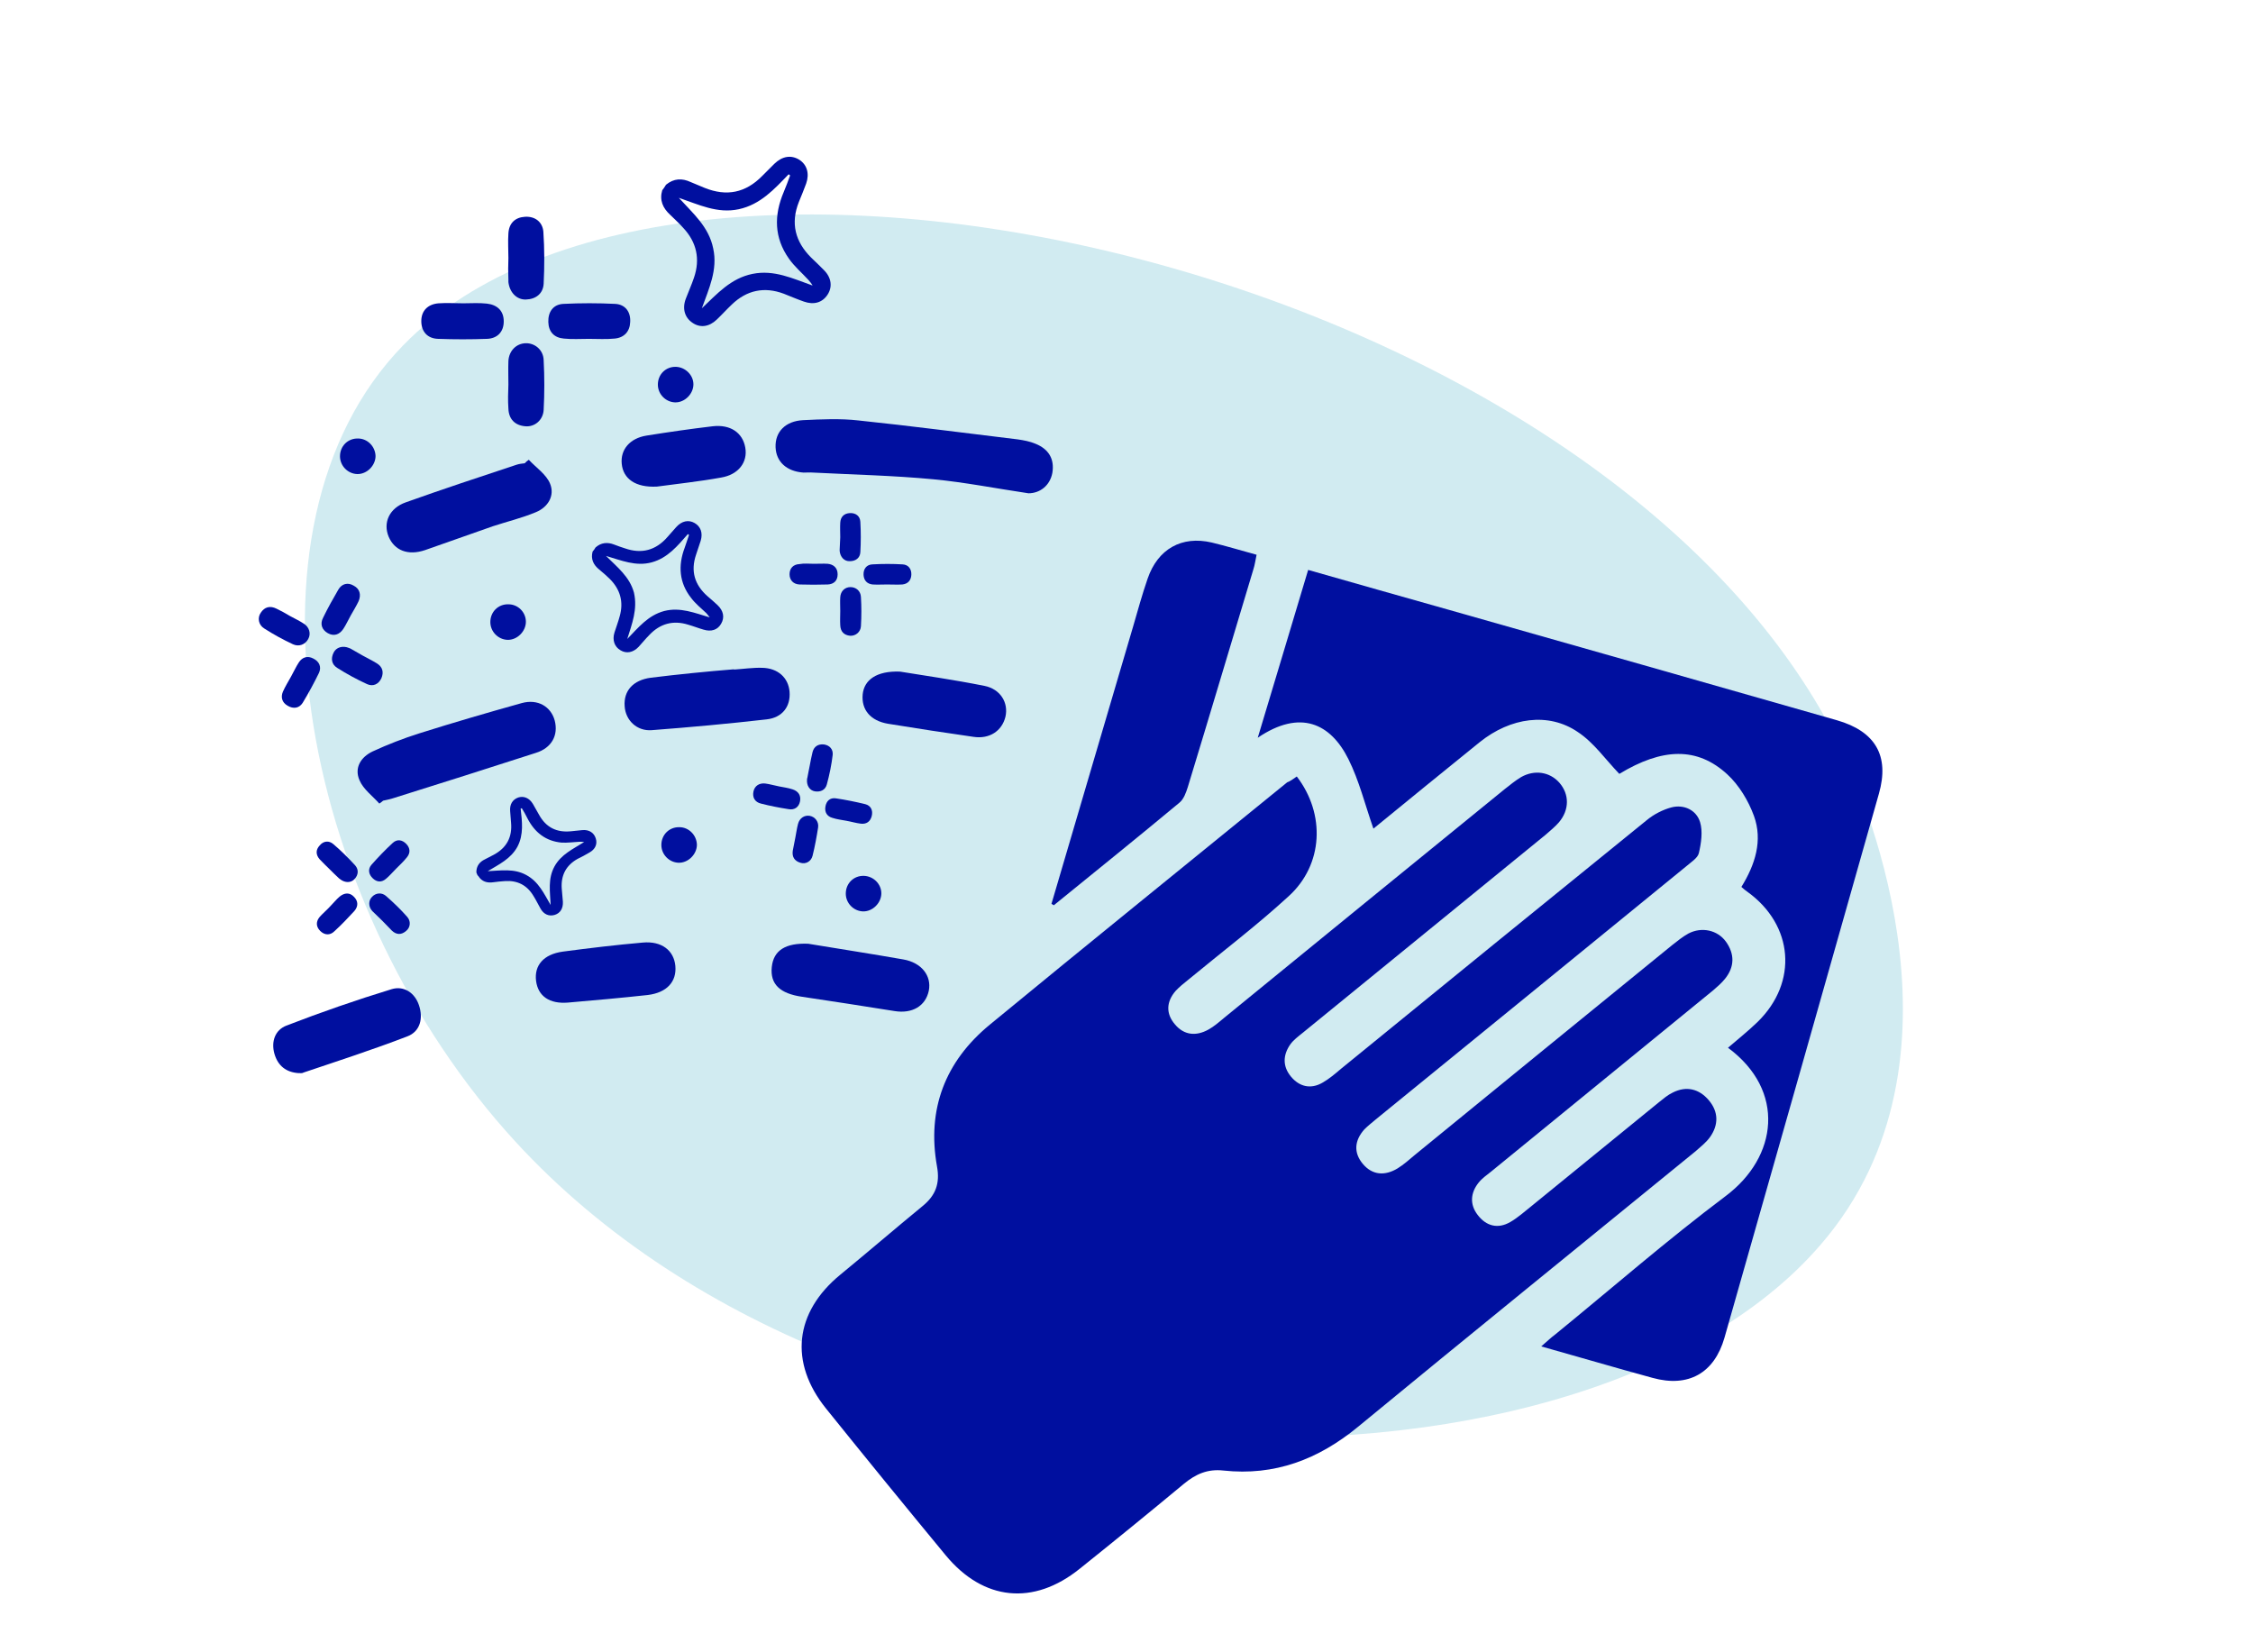 <?xml version="1.0" encoding="utf-8"?>
<!-- Generator: Adobe Illustrator 27.5.0, SVG Export Plug-In . SVG Version: 6.00 Build 0)  -->
<svg version="1.1" id="katman_1" xmlns="http://www.w3.org/2000/svg" xmlns:xlink="http://www.w3.org/1999/xlink" x="0px" y="0px"
	 viewBox="0 0 773.3 566.9" style="enable-background:new 0 0 773.3 566.9;" xml:space="preserve">
<style type="text/css">
	.st0{opacity:0.33;fill:#74C3D5;enable-background:new    ;}
	.st1{fill:#000F9F;}
</style>
<path class="st0" d="M632.2,417.8C560.3,521,298.4,524.4,176.8,391.7c-72.4-78.9-99.4-210.6-38.4-273.2
	c96.2-98.9,411.6-26,492.7,136.6C635.1,263.2,677.9,352.2,632.2,417.8L632.2,417.8z"/>
<g>
	<g>
		<path class="st1" d="M445.1,266.5c9.9,12.9,9.1,30.3-2.8,41.1c-11,10.1-23,19.2-34.5,28.7c-1.5,1.2-3,2.4-4.3,3.8
			c-3.2,3.7-3.4,7.8-0.2,11.5c3.1,3.7,7.2,4.1,11.4,1.8c2-1.1,3.7-2.6,5.5-4.1c32.1-26.2,64.2-52.4,96.3-78.5
			c1.8-1.4,3.6-2.9,5.6-4.1c4.6-2.6,9.8-1.8,13.1,1.9c3.5,4,3.5,9.3-0.1,13.6c-1.4,1.6-3,2.9-4.6,4.3c-27.8,22.7-55.6,45.3-83.4,68
			c-1.5,1.2-3.1,2.4-4.2,3.9c-2.6,3.7-2.7,7.6,0.2,11.1c2.9,3.5,6.8,4.4,10.8,2.1c2.3-1.3,4.4-3.1,6.4-4.8
			c34.9-28.5,69.9-56.9,104.9-85.3c2.4-2,5.5-3.6,8.5-4.4c4.3-1.1,8.5,0.9,9.8,5c1,3.2,0.4,7.3-0.4,10.7c-0.4,1.7-2.7,3.1-4.3,4.5
			c-35.5,29-71,57.9-106.6,86.9c-1.3,1.1-2.7,2.2-3.9,3.4c-3.4,3.8-3.8,8-0.5,11.9c3.3,3.9,7.6,4.1,11.9,1.5c2.1-1.3,4-3,5.9-4.6
			c29.4-24,58.8-48,88.3-72c1.8-1.4,3.6-2.9,5.6-4c4.6-2.4,10-1.2,12.9,2.8c3,4.2,3,8.6-0.3,12.7c-1.2,1.5-2.7,2.8-4.1,4
			c-25.4,20.7-50.8,41.5-76.2,62.2c-1.5,1.2-3.1,2.3-4.3,3.8c-2.8,3.5-3.1,7.5-0.3,11.1c2.9,3.8,6.9,4.9,11.2,2.4
			c2.6-1.5,4.9-3.6,7.3-5.5c14.6-11.9,29.1-23.7,43.7-35.6c1.5-1.2,3-2.5,4.7-3.3c4.7-2.4,9.1-1.3,12.4,2.6c3.4,4,3.4,8.5,0.4,12.7
			c-1.3,1.8-3.2,3.3-4.9,4.8c-38.6,31.5-77.4,62.9-115.9,94.6c-13.6,11.2-28.6,16.9-46.2,15c-5.4-0.6-9.5,1.2-13.6,4.6
			c-11.8,9.8-23.7,19.5-35.7,29.1c-15.9,12.8-33.1,11-46-4.6c-13.8-16.7-27.5-33.5-41.1-50.4c-12.7-15.8-10.8-33,4.9-45.9
			c9.5-7.8,18.8-15.8,28.3-23.6c4.4-3.6,6-7.7,4.9-13.6c-3.5-19.6,2.8-36,18.1-48.6c33.9-27.9,68.1-55.5,102.1-83.2
			C442.9,268.1,443.8,267.4,445.1,266.5z"/>
		<path class="st1" d="M471.4,284.4c-2.9-8.3-4.9-16.5-8.6-23.9c-6.1-12.2-16.5-17.2-31.1-7.3c5.9-19.5,11.5-38.3,17.3-57.6
			c16.4,4.7,32.4,9.2,48.3,13.7c44.4,12.6,88.8,25.2,133.2,37.9c13.2,3.8,18.1,12.2,14.4,25.2c-17.6,62.3-35.3,124.5-53,186.7
			c-3.5,12.2-12.4,17.2-24.7,13.8c-12.5-3.4-25-7.1-38.2-10.8c2-1.7,3.3-3,4.8-4.1c19.5-15.9,38.4-32.4,58.5-47.5
			c17.9-13.4,20.7-36.2,0.8-50.9c3.5-3,7-5.8,10.2-8.9c13.9-13.6,12.3-33.2-3.5-44.6c-0.6-0.4-1.2-0.9-2.1-1.7
			c4.7-7.6,7.4-15.9,4.3-24.4c-1.9-5.2-5.1-10.5-9.1-14.2c-10.4-9.6-22.4-9.1-37.1-0.2c-4.8-5-8.8-10.8-14.3-14.4
			c-10-6.8-23-5-33.6,3.5C495.6,264.6,483.3,274.7,471.4,284.4z"/>
		<path class="st1" d="M360.9,310.2c9.3-31.7,18.7-63.4,28-95.1c1.6-5.5,3.1-11,5-16.5c3.5-10.2,11.7-14.8,22-12.4
			c5,1.2,9.9,2.7,15.4,4.2c-0.4,1.8-0.6,3.5-1.1,5c-7.5,24.9-14.9,49.8-22.5,74.7c-0.6,1.9-1.4,4.2-2.9,5.4
			c-14.3,11.9-28.7,23.5-43.1,35.2C361.5,310.6,361.2,310.4,360.9,310.2z"/>
		<path class="st1" d="M353,169.3c-11.4-1.7-22-3.8-32.6-4.8c-13.7-1.3-27.5-1.6-41.2-2.3c-1.1-0.1-2.3,0-3.4,0
			c-5.8-0.4-9.4-3.7-9.6-8.7c-0.2-5.3,3.4-9,9.5-9.3c6.3-0.3,12.7-0.6,18.9,0.1c18.2,1.9,36.4,4.3,54.7,6.5c2.1,0.3,4.2,0.7,6.1,1.5
			c4.5,1.8,6.6,5.2,5.8,10C360.4,166.6,357,169.3,353,169.3z"/>
		<path class="st1" d="M130.2,275.8c-2.3-2.6-5.5-4.9-6.8-8c-1.9-4.3,0.5-8,4.5-9.9c5.2-2.4,10.6-4.5,16-6.2
			c11.7-3.7,23.4-7.1,35.2-10.4c5.5-1.5,10,1.2,11.3,6c1.3,5-1,9.4-6.5,11.1c-16.4,5.3-32.8,10.5-49.1,15.6
			c-1.1,0.3-2.2,0.6-3.3,0.8C131.1,275.2,130.6,275.5,130.2,275.8z"/>
		<path class="st1" d="M181.5,157.8c2.5,2.7,6,5,7.3,8.2c1.7,4.1-0.7,8.1-4.9,9.8c-4.8,2-9.8,3.2-14.7,4.8
			c-7.8,2.7-15.5,5.5-23.3,8.2c-5.9,2-10.5,0.1-12.5-4.6c-2-4.8,0.2-9.8,5.9-11.8c12.6-4.5,25.3-8.7,38-12.9
			c0.9-0.3,1.9-0.4,2.8-0.5C180.6,158.5,181,158.1,181.5,157.8z"/>
		<path class="st1" d="M251.9,229.8c3.2-0.2,6.5-0.7,9.7-0.6c5.4,0.1,9,3.4,9.4,8.2c0.4,5-2.4,8.9-7.9,9.5
			c-13.1,1.5-26.3,2.7-39.4,3.7c-5.1,0.4-9-3.4-9.3-8.2c-0.4-5.3,2.9-9,9-9.8c4.7-0.6,9.5-1.1,14.3-1.6c4.8-0.5,9.5-0.9,14.3-1.3
			C251.9,229.7,251.9,229.8,251.9,229.8z"/>
		<path class="st1" d="M277.4,323.9c10.9,1.8,21.9,3.5,32.7,5.4c6.2,1.1,9.7,5.6,8.7,10.7c-1.1,5.3-5.7,8-11.8,7
			c-10.5-1.7-21.1-3.3-31.7-4.9c-7.6-1.1-11-4.3-10.4-10.2C265.5,326.1,269.7,323.6,277.4,323.9z"/>
		<path class="st1" d="M102.4,368.3c-4.2-0.3-7-2.5-8.2-6.6c-1.2-4.2,0.2-8.2,4.1-9.7c11.9-4.6,24-8.8,36.1-12.5
			c4.3-1.3,8,1.3,9.4,5.5c1.5,4.4,0.5,9-4,10.7c-11.7,4.5-23.7,8.4-35.6,12.4C103.8,368.4,103.1,368.3,102.4,368.3z"/>
		<path class="st1" d="M308.9,230.5c8,1.3,18.5,2.8,29,4.9c5.5,1.1,8.3,5.8,7.2,10.6c-1.2,4.9-5.5,7.7-10.9,6.9
			c-9.8-1.4-19.6-2.9-29.4-4.5c-6-1-9.2-4.8-8.7-10.1C296.6,233.4,300.8,230.2,308.9,230.5z"/>
		<path class="st1" d="M194.9,344.1c-6.3,0.5-10.2-2.2-10.9-7.4c-0.7-5.4,2.6-9.2,9.2-10.1c9.1-1.2,18.2-2.3,27.4-3.1
			c6.5-0.6,10.7,2.7,11.2,8c0.5,5.4-2.9,9.2-9.5,10C213.2,342.5,204.1,343.3,194.9,344.1z"/>
		<path class="st1" d="M225.5,167c-7.4,0.4-11.6-2.7-12.1-7.8c-0.5-4.9,2.8-8.8,8.5-9.7c7.5-1.2,15.1-2.3,22.7-3.2
			c6.1-0.7,10.3,2.2,11.2,7.3c0.9,5-2.3,9.3-8.3,10.3C239.8,165.3,232,166.1,225.5,167z"/>
	</g>
	<path class="st1" d="M228.6,63.4c2.7-2.2,5.5-2.3,8.5-0.9c1.6,0.7,3.2,1.3,4.8,2c7.5,3,14,1.7,19.7-4.1c1.4-1.4,2.8-2.8,4.2-4.2
		c2.7-2.6,5.7-3.1,8.5-1.4c2.7,1.7,3.6,4.8,2.4,8.2c-0.8,2.1-1.6,4.2-2.5,6.3c-2.9,7.3-1.3,13.6,4.2,19.1c1.5,1.4,3,2.9,4.4,4.3
		c2.6,2.6,3,5.8,1.2,8.5c-1.8,2.7-4.7,3.5-8.1,2.3c-2.3-0.8-4.6-1.8-6.9-2.7c-6.7-2.5-12.7-1.2-17.8,3.7c-1.8,1.7-3.4,3.5-5.2,5.2
		c-2.6,2.5-5.7,2.9-8.3,1.1c-2.7-1.8-3.6-4.9-2.3-8.3c0.9-2.4,2-4.8,2.8-7.2c2.2-6.4,0.9-12.2-3.7-17.1c-1.4-1.6-3-3-4.5-4.5
		c-2.5-2.3-3.7-5-2.7-8.4C227.7,64.8,228.2,64.1,228.6,63.4z M240.9,105.8c5.2-4.9,9.9-10.3,17.4-11.8c7.4-1.5,13.8,1.6,20.6,4
		c-0.4-0.8-1-1.4-1.5-2c-2.2-2.4-4.7-4.5-6.6-7.2c-5.1-7.2-5.2-14.9-1.8-22.9c0.8-1.9,1.5-3.8,2.2-5.7c-0.2-0.1-0.3-0.2-0.5-0.4
		c-4.9,5.1-9.7,10.4-17.1,12c-7.4,1.6-13.8-1.6-20.6-3.9c4.8,5.3,10.3,9.9,11.8,17.4C246.4,92.6,243.3,99.1,240.9,105.8z"/>
	<path class="st1" d="M204.4,187.9c1.9-1.7,4.1-1.9,6.4-1c1.2,0.5,2.5,0.9,3.7,1.3c5.7,2,10.6,0.7,14.6-3.9c1-1.1,2-2.3,3-3.4
		c1.9-2.1,4.2-2.6,6.3-1.4c2.1,1.2,2.9,3.4,2.1,6.1c-0.5,1.6-1.1,3.2-1.6,4.8c-1.9,5.6-0.5,10.3,3.9,14.2c1.2,1,2.3,2,3.5,3.1
		c2,1.9,2.5,4.2,1.2,6.4c-1.2,2.1-3.4,2.8-6,2c-1.8-0.5-3.5-1.2-5.3-1.7c-5.1-1.6-9.6-0.4-13.3,3.5c-1.3,1.3-2.5,2.8-3.7,4.1
		c-1.9,2-4.2,2.4-6.2,1.2c-2.1-1.2-2.9-3.5-2.1-6.1c0.6-1.9,1.3-3.7,1.8-5.6c1.4-4.9,0.2-9.2-3.4-12.8c-1.1-1.1-2.4-2.2-3.6-3.2
		c-2-1.6-3-3.6-2.3-6.2C203.8,188.9,204.1,188.4,204.4,187.9z M215.3,219.3c3.8-3.9,7.1-8.1,12.7-9.6c5.5-1.4,10.5,0.7,15.6,2.2
		c-0.4-0.6-0.8-1-1.2-1.5c-1.8-1.7-3.7-3.2-5.2-5.2c-4.1-5.2-4.5-11.1-2.2-17.2c0.5-1.5,1-2.9,1.5-4.4c-0.1-0.1-0.3-0.2-0.4-0.3
		c-3.5,4-6.9,8.2-12.4,9.7c-5.5,1.5-10.5-0.7-15.7-2.2c3.8,3.8,8.1,7.1,9.6,12.6C218.9,209.2,216.9,214.1,215.3,219.3z"/>
	<path class="st1" d="M163.5,299.4c0-2.2,1.1-3.6,3-4.5c1-0.5,1.9-1,2.9-1.5c4.5-2.4,6.5-6.1,6-11.2c-0.1-1.3-0.2-2.5-0.3-3.8
		c-0.2-2.3,0.8-4,2.8-4.7c1.9-0.6,3.8,0.2,5,2.2c0.7,1.2,1.4,2.5,2.1,3.7c2.4,4.4,6.1,6.2,11,5.7c1.3-0.1,2.6-0.3,3.9-0.4
		c2.3-0.2,4,0.9,4.6,2.9c0.6,1.9-0.2,3.7-2.2,4.8c-1.3,0.8-2.7,1.5-4.1,2.2c-3.9,2.2-5.7,5.6-5.4,10.1c0.1,1.5,0.3,3.1,0.4,4.6
		c0.1,2.3-0.9,3.9-2.8,4.5c-2,0.6-3.8-0.2-4.9-2.2c-0.8-1.4-1.5-2.9-2.4-4.3c-2.2-3.7-5.5-5.4-9.8-5.1c-1.3,0.1-2.7,0.2-4,0.4
		c-2.1,0.3-3.9-0.2-5.1-2.1C163.8,300.4,163.7,299.9,163.5,299.4z M189,310.6c-0.2-4.5-1-9,1.3-13.2c2.3-4.2,6.4-6,10.2-8.4
		c-0.6-0.1-1.1-0.1-1.6-0.1c-2,0.1-4.1,0.4-6.1,0.3c-5.5-0.5-9.3-3.5-11.8-8.4c-0.6-1.2-1.2-2.3-1.9-3.4c-0.1,0-0.3,0.1-0.4,0.1
		c0.5,4.5,1.1,8.9-1.1,13.1c-2.3,4.2-6.4,6.1-10.2,8.4c4.5-0.2,9-1,13.2,1.3C184.9,302.6,186.7,306.7,189,310.6z"/>
	<g>
		<path class="st1" d="M202.1,116.3c-2.9,0-5.7,0.2-8.6-0.1c-3.3-0.3-5.2-2.3-5.3-5.7c-0.1-3.5,1.7-6,5.1-6.2c6-0.3,12-0.3,17.9,0
			c3.4,0.2,5.3,2.7,5.1,6.2c-0.1,3.3-2.1,5.4-5.3,5.7C208.1,116.5,205.1,116.3,202.1,116.3z"/>
		<path class="st1" d="M159,104.1c2.7,0,5.4-0.2,8.1,0.1c3.5,0.4,5.8,2.4,5.8,6.1c0,3.7-2.3,5.9-5.8,6c-5.5,0.2-11.1,0.2-16.7,0
			c-3.7-0.1-5.8-2.5-5.8-6.1c0-3.6,2.3-5.8,5.9-6.1C153.3,103.9,156.2,104.1,159,104.1C159,104.1,159,104.1,159,104.1z"/>
		<path class="st1" d="M174.5,132c0-2.7-0.1-5.4,0-8.1c0.2-3.5,2.7-6,5.9-6.1c3.2-0.1,6.1,2.3,6.2,5.8c0.3,5.7,0.3,11.4,0,17.1
			c-0.2,3.5-3.1,5.9-6.3,5.6c-3.6-0.3-5.7-2.5-5.8-6.1C174.3,137.4,174.4,134.7,174.5,132C174.4,132,174.4,132,174.5,132z"/>
		<path class="st1" d="M174.5,88.6c0-2.8-0.2-5.7,0-8.5c0.2-3.5,2.3-5.5,5.7-5.7c3.5-0.2,6,1.8,6.3,5.1c0.4,5.9,0.4,11.9,0.1,17.9
			c-0.2,3.4-2.7,5.3-6.1,5.4c-3.2,0.1-5.6-2.5-6-6c0-0.3,0-0.5,0-0.8C174.4,93.5,174.4,91,174.5,88.6
			C174.4,88.6,174.4,88.6,174.5,88.6z"/>
	</g>
	<g>
		<path class="st1" d="M304.5,200.6c-1.7,0-3.3,0.1-5,0c-1.9-0.2-3-1.4-3.1-3.3c-0.1-2,1-3.5,3-3.6c3.5-0.2,7-0.2,10.4,0
			c2,0.1,3.1,1.6,3,3.6c-0.1,1.9-1.2,3.1-3.1,3.3C308,200.7,306.3,200.6,304.5,200.6z"/>
		<path class="st1" d="M279.4,193.5c1.6,0,3.2-0.1,4.7,0c2,0.2,3.4,1.4,3.4,3.6c0,2.2-1.3,3.4-3.4,3.5c-3.2,0.1-6.5,0.1-9.7,0
			c-2.1-0.1-3.4-1.5-3.4-3.5c0-2.1,1.3-3.4,3.4-3.5C276,193.3,277.7,193.5,279.4,193.5C279.4,193.5,279.4,193.5,279.4,193.5z"/>
		<path class="st1" d="M288.4,209.7c0-1.6-0.1-3.2,0-4.7c0.1-2.1,1.6-3.5,3.5-3.5c1.9,0,3.5,1.3,3.6,3.4c0.2,3.3,0.2,6.6,0,10
			c-0.1,2-1.8,3.4-3.7,3.3c-2.1-0.2-3.3-1.4-3.4-3.6C288.3,212.9,288.4,211.3,288.4,209.7C288.4,209.7,288.4,209.7,288.4,209.7z"/>
		<path class="st1" d="M288.4,184.4c0-1.7-0.1-3.3,0-5c0.1-2,1.3-3.2,3.3-3.3c2-0.1,3.5,1,3.6,3c0.2,3.5,0.2,7,0,10.4
			c-0.1,2-1.6,3.1-3.6,3.1c-1.9,0.1-3.3-1.4-3.5-3.5c0-0.2,0-0.3,0-0.5C288.3,187.3,288.3,185.8,288.4,184.4
			C288.4,184.4,288.4,184.4,288.4,184.4z"/>
	</g>
	<g>
		<path class="st1" d="M136,298.1c-1.2,1.2-2.3,2.5-3.5,3.5c-1.5,1.3-3.1,1.2-4.5-0.1c-1.5-1.4-1.8-3.2-0.5-4.7
			c2.3-2.6,4.7-5.1,7.3-7.5c1.5-1.4,3.3-1.1,4.7,0.4c1.3,1.4,1.4,3,0.2,4.5C138.5,295.7,137.2,296.9,136,298.1z"/>
		<path class="st1" d="M113.3,311.1c1.1-1.1,2.1-2.4,3.3-3.4c1.6-1.3,3.4-1.5,4.9,0.1c1.5,1.5,1.5,3.3,0.1,4.9
			c-2.2,2.4-4.4,4.7-6.8,6.9c-1.5,1.5-3.4,1.4-4.9-0.1c-1.5-1.5-1.5-3.3-0.1-4.9C110.9,313.4,112.2,312.3,113.3,311.1
			C113.3,311.1,113.3,311.1,113.3,311.1z"/>
		<path class="st1" d="M131.2,316c-1.1-1.1-2.3-2.2-3.4-3.3c-1.4-1.5-1.4-3.6-0.1-4.9c1.3-1.4,3.4-1.6,4.9-0.2
			c2.5,2.2,4.9,4.5,7.1,7c1.4,1.5,1.2,3.7-0.3,4.9c-1.6,1.4-3.3,1.4-4.9-0.1C133.4,318.3,132.4,317.2,131.2,316
			C131.2,316,131.2,316,131.2,316z"/>
		<path class="st1" d="M113.2,298.4c-1.2-1.2-2.4-2.3-3.5-3.5c-1.3-1.5-1.4-3.2,0-4.7c1.3-1.6,3.2-1.8,4.7-0.5
			c2.6,2.2,5.1,4.7,7.5,7.3c1.3,1.5,1.1,3.3-0.2,4.7c-1.3,1.4-3.3,1.3-4.9,0.1c-0.1-0.1-0.2-0.2-0.4-0.3
			C115.2,300.4,114.2,299.4,113.2,298.4C113.1,298.4,113.2,298.4,113.2,298.4z"/>
	</g>
	<g>
		<path class="st1" d="M99.9,232.2c0.9-1.6,1.7-3.4,2.7-4.9c1.2-1.8,3-2.3,4.9-1.3c2.1,1,2.9,2.9,2,4.9c-1.7,3.5-3.6,7-5.6,10.3
			c-1.2,1.9-3.2,2.2-5.2,1c-1.9-1.1-2.4-2.9-1.6-4.8C97.9,235.6,98.9,234,99.9,232.2z"/>
		<path class="st1" d="M120.4,211.2c-0.9,1.6-1.6,3.2-2.6,4.7c-1.3,1.9-3.2,2.6-5.3,1.4c-2.1-1.2-2.7-3.2-1.6-5.3
			c1.6-3.3,3.4-6.5,5.2-9.6c1.2-2.1,3.3-2.6,5.3-1.4c2.1,1.1,2.6,3.1,1.7,5.3C122.3,208,121.3,209.6,120.4,211.2
			C120.4,211.2,120.4,211.2,120.4,211.2z"/>
		<path class="st1" d="M99.5,211.4c1.6,0.9,3.2,1.6,4.7,2.6c2,1.2,2.6,3.5,1.6,5.3c-1,1.9-3.2,2.8-5.3,1.8c-3.4-1.6-6.7-3.4-9.8-5.4
			c-2-1.2-2.4-3.7-1.2-5.4c1.3-2,3.2-2.5,5.4-1.4C96.4,209.6,98,210.5,99.5,211.4C99.5,211.4,99.5,211.4,99.5,211.4z"/>
		<path class="st1" d="M124.5,225c1.6,0.9,3.3,1.7,4.9,2.7c1.9,1.2,2.4,3,1.5,5.1c-1,2.1-2.9,2.9-4.9,2c-3.5-1.6-7-3.5-10.3-5.6
			c-1.9-1.2-2.2-3.2-1.2-5.2c0.9-1.9,3.2-2.5,5.3-1.6c0.2,0.1,0.3,0.1,0.5,0.2C121.7,223.4,123.1,224.2,124.5,225
			C124.5,225,124.5,225,124.5,225z"/>
	</g>
	<g>
		<path class="st1" d="M290.5,281.7c-1.6-0.3-3.3-0.5-4.8-1c-1.8-0.5-2.7-1.9-2.4-3.8c0.3-2,1.6-3.2,3.6-2.9c3.4,0.5,6.8,1.2,10.1,2
			c1.9,0.5,2.7,2.1,2.2,4.1c-0.5,1.9-1.8,2.8-3.7,2.6C293.8,282.5,292.2,282,290.5,281.7z"/>
		<path class="st1" d="M267.4,269.9c1.5,0.3,3.1,0.5,4.6,1c1.9,0.6,3,2,2.6,4.1c-0.4,2.1-2,3.1-4,2.7c-3.2-0.5-6.3-1.1-9.4-1.9
			c-2.1-0.5-3-2.1-2.6-4.1c0.4-2,2-3,4-2.8C264.2,269.1,265.8,269.6,267.4,269.9C267.4,269.9,267.4,269.9,267.4,269.9z"/>
		<path class="st1" d="M273,287.4c0.3-1.5,0.5-3.1,0.9-4.6c0.5-2,2.2-3.1,4-2.8c1.8,0.3,3.2,2,2.9,4c-0.5,3.2-1.1,6.5-1.9,9.7
			c-0.5,2-2.4,3-4.2,2.4c-2-0.6-2.9-2-2.6-4.1C272.4,290.5,272.7,288.9,273,287.4C273,287.4,273,287.4,273,287.4z"/>
		<path class="st1" d="M277.9,262.9c0.3-1.6,0.6-3.2,1-4.8c0.5-1.9,1.9-2.8,3.9-2.6c2,0.3,3.2,1.7,3,3.6c-0.4,3.4-1.1,6.8-2,10.1
			c-0.5,1.9-2.1,2.7-4.1,2.4c-1.8-0.3-2.9-2-2.7-4.1c0-0.2,0-0.3,0.1-0.5C277.4,265.6,277.6,264.2,277.9,262.9
			C277.9,262.9,277.9,262.9,277.9,262.9z"/>
	</g>
	<path class="st1" d="M128.9,156.5c0,3.3-3,6.3-6.3,6.2c-3.2-0.1-5.9-2.8-5.9-6.1c0-3.5,2.7-6.2,6.2-6.1
		C126.1,150.5,128.8,153.2,128.9,156.5z"/>
	<path class="st1" d="M180.5,213.4c0,3.3-3,6.3-6.3,6.2c-3.2-0.1-5.9-2.8-5.9-6.1c0-3.5,2.7-6.2,6.2-6.1
		C177.8,207.4,180.5,210.1,180.5,213.4z"/>
	<path class="st1" d="M239.2,289.9c0,3.3-3,6.3-6.3,6.2c-3.2-0.1-5.9-2.8-5.9-6.1c0-3.5,2.7-6.2,6.2-6.1
		C236.4,283.9,239.1,286.6,239.2,289.9z"/>
	<path class="st1" d="M302.5,306.6c0,3.3-3,6.3-6.3,6.2c-3.2-0.1-5.9-2.8-5.9-6.1c0-3.5,2.7-6.2,6.2-6.1
		C299.8,300.7,302.5,303.4,302.5,306.6z"/>
	<path class="st1" d="M238,131.9c0,3.3-3,6.3-6.3,6.2c-3.2-0.1-5.9-2.8-5.9-6.1c0-3.5,2.7-6.2,6.2-6.1
		C235.2,126,238,128.7,238,131.9z"/>
</g>
</svg>
